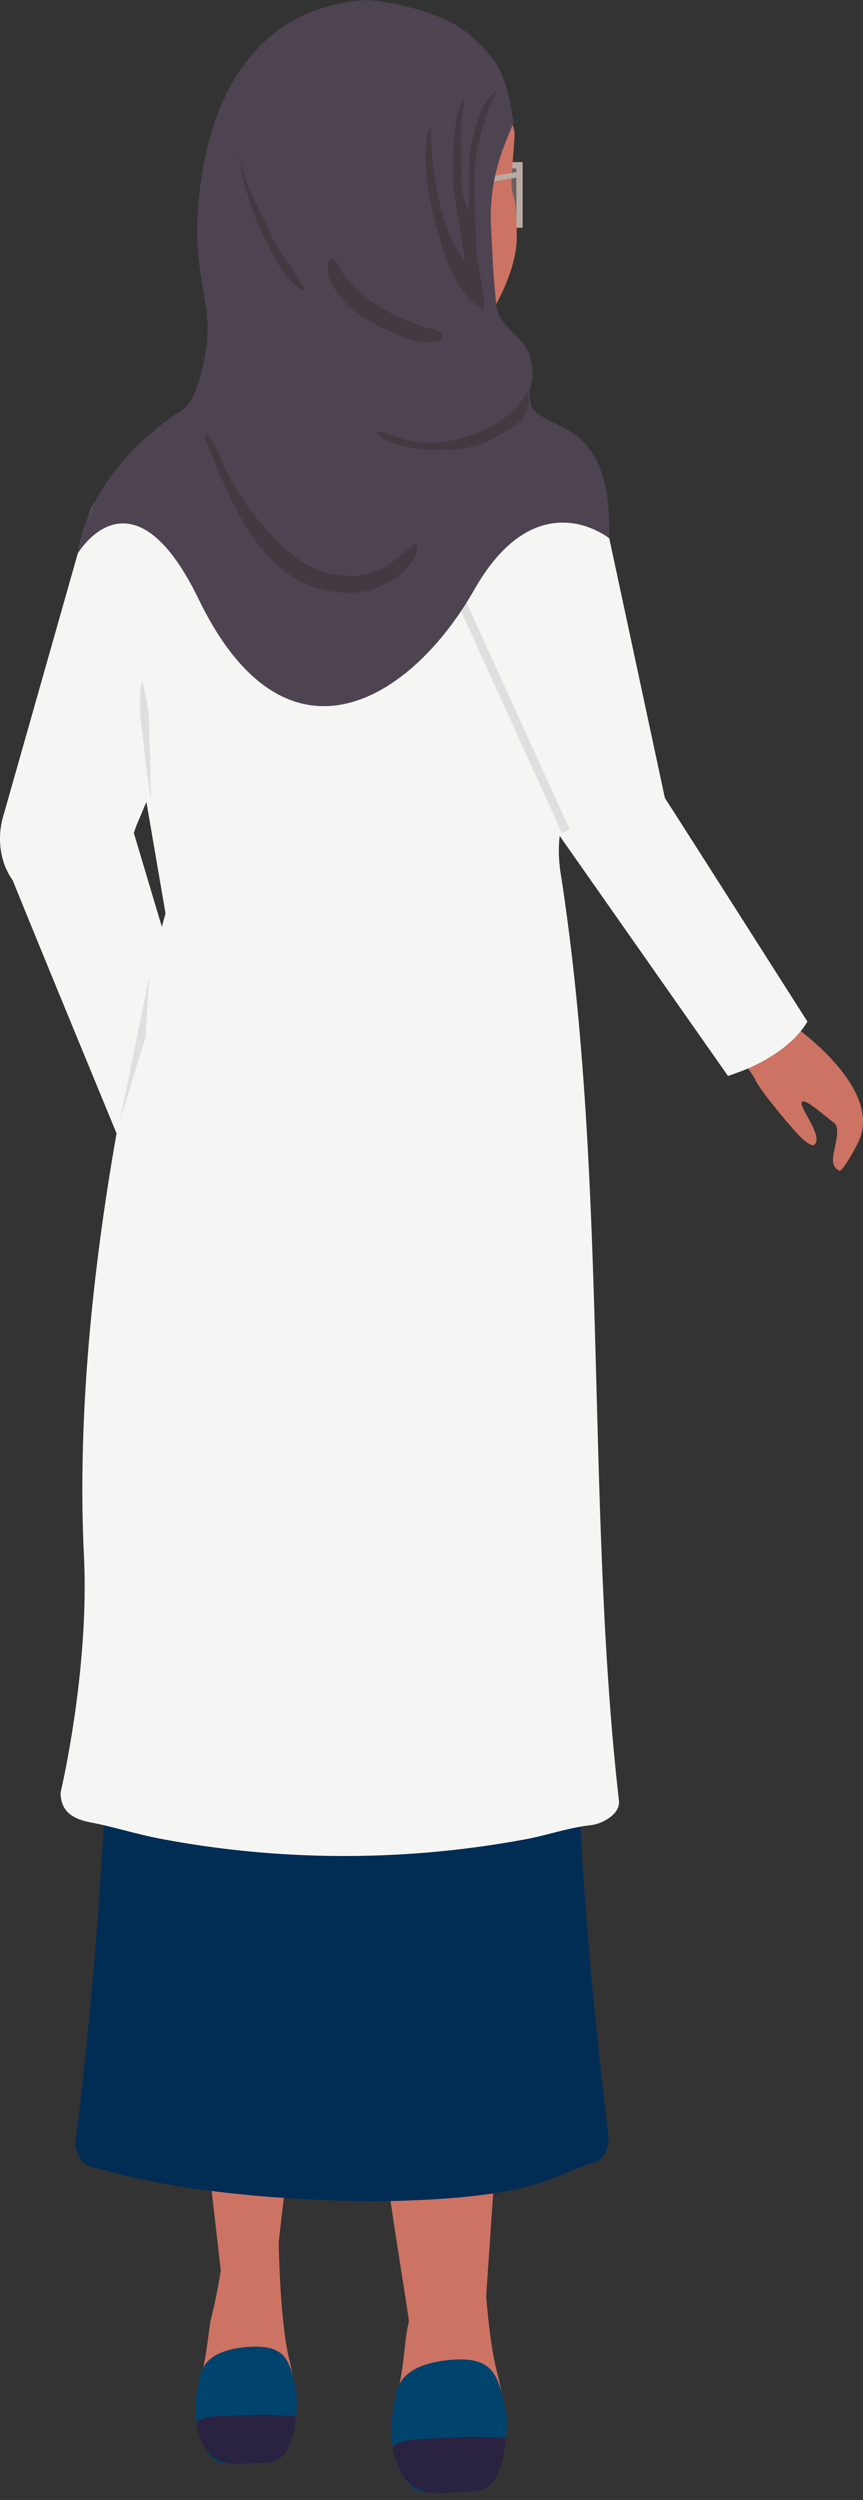 <svg xmlns="http://www.w3.org/2000/svg" xmlns:xlink="http://www.w3.org/1999/xlink" width="147.763" height="427.914" viewBox="0 0 147.763 427.914">
  <rect x="0" y="0" width="147.763" height="427.914" fill="#333333" stroke="none"/>
  <defs>
    <clipPath id="clip-path">
      <rect id="Rectangle_1037" data-name="Rectangle 1037" width="147.763" height="427.914" fill="none"/>
    </clipPath>
    <clipPath id="clip-path-3">
      <rect id="Rectangle_1034" data-name="Rectangle 1034" width="3.477" height="10.172" fill="none"/>
    </clipPath>
  </defs>
  <g id="scene2-scientist" transform="translate(-71)">
    <g id="Group_965" data-name="Group 965" transform="translate(71)" clip-path="url(#clip-path)">
      <g id="Group_964" data-name="Group 964" transform="translate(0 0)">
        <g id="Group_963" data-name="Group 963" clip-path="url(#clip-path)">
          <path id="Path_854" data-name="Path 854" d="M247.477,2206.61c5.87,24.992.667,42.509-3.639,84.02l-.026.253c.037.21.086.492.148.833a4.734,4.734,0,0,1-9.261,1.364c-.037-.662-.073-1.193-.095-1.573-.019-.151-.041-.315-.061-.492-7.5-65.829-8.225-68.147-7.218-77.692,2.065-19.585,15.467-26.665,20.153-6.711" transform="translate(-196.663 -1901.684)" fill="#cc7363"/>
          <path id="Path_855" data-name="Path 855" d="M240.3,2910.365c1.194-4.593,1.308-7.347,1.9-9.426a88.378,88.378,0,0,0,2.614-12.425c.075-.544.134-1,.18-1.353l0-.035.023-.172v0c0-.076.01-.155.016-.238v0c.006-.081.011-.165.018-.252h0a4.733,4.733,0,0,1,9.2,1.4l-.074.243,0,.161c0,.009,0,.019,0,.028,0,.055,0,.114,0,.176,0,0,0,.008,0,.012,0,.138,0,.292-.007.46-.052,3.625-.085,14.029,1.114,19.71,1.128,5.346.6,8.607-1.868,9.523-6.259,2.323-11.072,2.34-12.862,1.477-2.981-1.436-.945-6.63-.254-9.285" transform="matrix(0.999, -0.035, 0.035, 0.999, -307.298, -2492.93)" fill="#cc7363"/>
          <path id="Path_856" data-name="Path 856" d="M239.774,3059.362s-2.141,6.235-.856,10.123c2.277,6.891,1.726,5.979,12.537,5.979,1.673,0,5.154-7.027,4.349-12.058s-1.348-7.918-7.532-7.8c-8.351.163-8.353,4.4-8.5,3.753" transform="matrix(0.999, -0.035, 0.035, 0.999, -312.099, -2642.164)" fill="#00436d"/>
          <path id="Path_857" data-name="Path 857" d="M255.013,3148.4a13.5,13.5,0,0,0,1.216-4.779c-.256.142-3.5-.45-6.956-.441H243.84c-3.992-.125-4.6.975-4.6.975-.127.376.1,1.492.872,3.677a5.838,5.838,0,0,0,5.606,3.607h5.352c1.974,0,3.216-1.2,3.941-3.039" transform="matrix(0.999, -0.035, 0.035, 0.999, -315.355, -2717.972)" fill="#292241"/>
          <path id="Path_860" data-name="Path 860" d="M477.585,2236.873c-7.927,28.691,1.467,72.141,4.047,91.889.415,3.173,5.895,3.589,8.581,2.877,4.286-1.136,3.561-6.447,4.156-10.615.037-.662,4.843-71.755,5.639-77.44,2.73-19.5-16.965-26.467-22.423-6.711" transform="translate(-411.124 -1928)" fill="#cc7363"/>
          <path id="Path_865" data-name="Path 865" d="M166.454,1401.545s-.072,22.318,11.6,23.754c0,0,5.067.626,6.213.069a2.021,2.021,0,0,0-1.013-2.2c-1.406-.994-5.771-1.823-5.833-3.675s-.943-7.3.163-7.057,3.089,7.088,5.337,6.275c0,0,.6-.2.186-2.6s-3.169-11.441-4.178-12.986-2.337-6.492-2.337-6.492-6.479-4.066-9.754.756Z" transform="translate(-144.231 -1208.781)" fill="#cc7363"/>
          <path id="Path_866" data-name="Path 866" d="M38.147,982.672a8.594,8.594,0,0,0-11.1-5.841,9.282,9.282,0,0,0-6.092,11.629c.01.031.023.06.033.091L33.8,1029.589a29.71,29.71,0,0,0,2.078,5l1.719,3.261,1.118,3.319c4.6,2.909,14.271-4.46,14.271-4.46l-.955-3.312c-.535-1.855-.963-5.269-1.813-8.217-4.495-15.584-12.06-42.488-12.067-42.509" transform="translate(-17.789 -846.025)" fill="#84cbed"/>
          <path id="Path_867" data-name="Path 867" d="M162.35,1393.417c-4.056,1.853-6.311,1.59-6.437,1.574l.087-.662c.04.005,4.071.445,11.074-4.42l.381.548a33.121,33.121,0,0,1-5.1,2.96" transform="translate(-135.097 -1204.343)" fill="#66b7ea"/>
          <path id="Path_868" data-name="Path 868" d="M59.838,580.819c-4.785-3.29-13.117-5.516-19.654,6.166a168.389,168.389,0,0,0-17.775,50.041,9.146,9.146,0,0,0,4.011,12.3c4.5,2.288,10.232-.531,12.52-5.034l19.179-36.314c2.63-5.177,9.028-22.13,1.719-27.156" transform="translate(-18.555 -500.993)" fill="#84cbed"/>
          <path id="Path_869" data-name="Path 869" d="M188.32,1221.431c-1.633-13.158-6.769-56.685-5.34-93.4,2.681-68.868-4.327-107.153-4.327-107.153-8.465-30.163-23.892-32.046-29.567-32.778v-.135s-.309,0-.87.042c-.561-.046-.87-.042-.87-.042v.135c-5.675.733-23.576-1.756-32.041,28.406,0,0-14.262,68.34-12.8,112.184,1.225,36.727-3.707,80.241-5.34,93.4-.279,2.248.83,4.383,2.5,4.82,6.627,1.729,19.319,5.5,47.676,5.944v.024l.87-.011.871.011v-.024c28.357-.448,30.1-4.874,36.73-6.6,1.674-.437,2.783-2.572,2.5-4.82" transform="translate(-84.155 -856.063)" fill="#012c54"/>
          <path id="Path_870" data-name="Path 870" d="M403.352,334.795l.818-36.542.774-.364a18.581,18.581,0,0,1,16.543.364l1.977,36.815a19.518,19.518,0,0,1-19,.324Z" transform="translate(-349.5 -256.588)" fill="#d67152"/>
          <path id="Path_871" data-name="Path 871" d="M407.48,312.854l.267-10.49.774-.364a18.581,18.581,0,0,1,16.543.364h0l1.178,22.679c-8.568,4.3-18.761-12.189-18.761-12.189" transform="translate(-353.077 -260.151)" fill="#c96953"/>
          <path id="Path_872" data-name="Path 872" d="M152.268,477.278c3.707-5.684,26.508-12.867,26.508-12.867l4.552-8.833h20.216l4.671,9.277s11.655,4.855,15.37,7.983c11.32,9.531,6.461,19.757,4.82,28.444-.635,3.362-3.954,24.7-6.617,34.93-1.387,5.327-1.271,7.06.821,9.663,1.864,2.318,1.848,5.727-2.649,7.369-8.6,3.139-41.157,10.371-59.934-3.069a4.351,4.351,0,0,1-1.844-3.491,2.1,2.1,0,0,1,.511-1.493,4.742,4.742,0,0,0,.788-4.536c-3.6-10.162-16.483-49.165-7.213-63.376" transform="translate(-129.086 -394.753)" fill="#84cbed"/>
          <path id="Path_873" data-name="Path 873" d="M161.78,805.1c-.076-.238-7.6-23.993-7.93-36.58l.934-.025c.328,12.457,7.811,36.084,7.886,36.321Z" transform="translate(-133.31 -665.89)" fill="#66b7ea"/>
          <path id="Path_874" data-name="Path 874" d="M949.821,1296s17.191,11.3,12.359,21c0,0-2.1,4.213-3.108,4.81a1.863,1.863,0,0,1-1.172-1.9c-.048-1.586,1.535-5.364.143-6.353s-5.132-4.439-5.507-3.465,3.877,5.98,2.108,7.295c0,0-.464.36-2.1-1.181s-7.182-8.256-7.857-9.818-3.8-5.1-3.8-5.1.171-7.048,5.543-7.113Z" transform="translate(-815.273 -1121.395)" fill="#cc7363"/>
          <path id="Path_875" data-name="Path 875" d="M715.505,963.162a7.921,7.921,0,0,0-11.388-2,8.556,8.556,0,0,0-2.069,11.922c.017.025.037.046.055.07l22.8,32.407a27.384,27.384,0,0,0,3.233,3.8l2.427,2.378,1.916,2.6c4.856,1.257,11.268-7.935,11.268-7.935l-1.772-2.638c-.992-1.477-2.33-4.353-3.906-6.7-8.336-12.41-22.556-33.89-22.568-33.906" transform="translate(-606.965 -831.465)" fill="#84cbed"/>
          <path id="Path_876" data-name="Path 876" d="M934.446,1287.872c-3.038,2.769-5.09,3.174-5.206,3.195l-.11-.605c.036-.007,3.7-.756,8.473-7l.489.374a30.511,30.511,0,0,1-3.646,4.036" transform="translate(-805.082 -1112.108)" fill="#66b7ea"/>
          <path id="Path_877" data-name="Path 877" d="M608.322,559.642c-5.352.067-12.668,4.95-11.378,17.222a132.947,132.947,0,0,0,13.082,45,8.431,8.431,0,0,0,9.559,7.126c4.607-.672,7.422-5.84,6.75-10.447L621.467,581c-.772-5.3-4.97-21.462-13.145-21.36" transform="translate(-517.116 -484.924)" fill="#84cbed"/>
          <path id="Path_878" data-name="Path 878" d="M610.8,735.834c-.04-.077-4.073-7.849-8.076-18.063-3.7-9.44-8.132-22.959-8.237-33.762l.8-.008c.1,10.678,4.5,24.095,8.178,33.469,3.988,10.175,8,17.916,8.044,17.993Z" transform="translate(-515.114 -592.681)" fill="#66b7ea"/>
          <g id="Group_962" data-name="Group 962" transform="translate(85.472 28.282)" opacity="0.4">
            <g id="Group_961" data-name="Group 961">
              <g id="Group_960" data-name="Group 960" clip-path="url(#clip-path-3)">
                <rect id="Rectangle_1033" data-name="Rectangle 1033" width="3.477" height="10.172" transform="translate(0 -0.001)" fill="#b9aaa3"/>
              </g>
            </g>
          </g>
          <path id="Path_879" data-name="Path 879" d="M636.192,219.076h4.545v-11.24h-4.545Zm3.477-1.068H637.26v-9.1h2.409Z" transform="translate(-551.254 -180.088)" fill="#b9aaa3"/>
          <path id="Path_880" data-name="Path 880" d="M363.266,68.5s-.545,2.523-8.454,7.431c0,0-9.545,6.954-11.931,18.544,0,0-3.341-7.158-7.022-3.2,0,0-2.155,1.95-.856,6.652a5.643,5.643,0,0,0,4.687,4.132,4.786,4.786,0,0,0,1.964-.148l1.606,4.158a17.036,17.036,0,0,0,4.6,6.646,28.213,28.213,0,0,0,14.788,6.717s4.363.818,7.431-1.636,8.385-11.355,8.317-17.949-.477-6.389-.818-7.889.449-7.733.449-9.779-4.352-10.049-7.267-7.674c-5.413,4.41-4.5-2.591-7.5-6" transform="translate(-289.916 -59.354)" fill="#cc7363"/>
          <path id="Path_881" data-name="Path 881" d="M31.74,1079.322a18.34,18.34,0,0,0,14.284-2.9l1.777-1.135-16.895-56.572s-3.342-9.53-13.819-7.211c-5.823,1.289-9.113,7.926-7.414,14.015.321,1.15,22.068,53.8,22.068,53.8" transform="translate(-7.994 -876.142)" fill="#f5f6f4"/>
          <path id="Path_882" data-name="Path 882" d="M.05,656.834c-.514,6.023,2.972,11.392,8.493,12.226,4.945.747,10.94-1.641,14.765-13.218l20.637-49s-2.757-10.394-10.593-12.57-16.035,1.741-18.31,8.748l-.3,1.108L.7,653.613a14.427,14.427,0,0,0-.653,3.22" transform="translate(0 -514.414)" fill="#f5f6f4"/>
          <path id="Path_883" data-name="Path 883" d="M116.461,446.494l-3.645,7.315L90.008,465.016s-11.316,6.774-4.178,20.643l9.877,57.58s-16.531,57.259-13.97,109.9c.963,19.791-3.993,40.518-3.993,40.543-.025,3.343,2.2,4.578,5.136,5.14,3.97.759,7.887,2.024,11.9,2.786q6.563,1.248,13.213,1.971A169.548,169.548,0,0,0,157.4,701.7c3.67-.686,7.417-2.008,11.112-2.4,1.833-.194,5.1-1.812,4.826-4.206-5.708-50.166-1.787-106.181-9.966-158.648-1.583-10.156,3.222-13.468,3.124-23.716q-.12-12.557-.211-25.115,0-.23,0-.46s8.254-23.354-6.9-26.185L148.075,455.6l-3.718-4.853-13.325-3.195a107.107,107.107,0,0,0-14.571-1.059" transform="translate(-67.365 -386.883)" fill="#f5f6f4"/>
          <path id="Path_884" data-name="Path 884" d="M179.849,873.721a21.489,21.489,0,0,1,.607,2.442q.238,1.225.389,2.456a23.7,23.7,0,0,1,.179,2.47c.015.827.022,1.654.054,2.479l.093,2.477.072,2.479c.039,1.654.081,3.307.1,4.963l-.139.011c-.234-1.639-.44-3.28-.65-4.921l-.3-2.463-.28-2.465c-.092-.822-.209-1.642-.318-2.462a23.748,23.748,0,0,1-.193-2.472c-.021-.827-.017-1.656.017-2.486a21.337,21.337,0,0,1,.234-2.5Z" transform="translate(-155.488 -757.071)" fill="#dfdfdf"/>
          <rect id="Rectangle_1035" data-name="Rectangle 1035" width="1.469" height="31.662" transform="translate(45.256 71.385) rotate(-88.614)" fill="#dfdfdf"/>
          <path id="Path_885" data-name="Path 885" d="M746.759,1015.375c-2.553,4.339-8.088,7.352-11.915,8.708l-1.683.6L703.4,982.249s-4.268-5.9,3.806-11.25c4.223-2.8,11.453.862,14.333,4.841.544.751,25.221,39.535,25.221,39.535" transform="translate(-608.511 -840.508)" fill="#f5f6f4"/>
          <path id="Path_886" data-name="Path 886" d="M583.37,629.22c3.934-1.491,7.04-3.115,5.724-8.739L578.664,571.8l-2-4.588c-2.379-6.974-10.451-10.229-18.026-7.272s-11.788,11.008-9.408,17.98l.423,1.067,22.508,45.675c.368,1.074,5.989,6.537,11.209,4.559" transform="translate(-475.326 -484.235)" fill="#f5f6f4"/>
          <path id="Path_887" data-name="Path 887" d="M575.722,745.88,553.4,696.836l1.354-.569,22.324,49.044Z" transform="translate(-479.514 -603.309)" fill="#dfdfdf"/>
          <path id="Path_888" data-name="Path 888" d="M606.079,221.382,606,221.4l-.534.091-1.951.332-.458.077-.534.091-.422.072-.112.019-2.832.482-.582.1a3.351,3.351,0,0,0-1.455-.7l2.212-.376,2.657-.453.417-.071.117-.02.692-.117.454-.077,2.252-.383.079.461Z" transform="translate(-517.399 -191.028)" fill="#b9aaa3"/>
          <path id="Path_889" data-name="Path 889" d="M149.487,0s12.555,1.073,18.035,6.585c2.987,3,5.428,4.5,6.769,14.151.161,1.16-4.352,7.665-3.807,18.164s.272,6.223.878,13.152c.384,4.4,5.312,5.175,6.053,10.017.682,4.453-.776,3.475-.219,6.471.359,1.926.359,1.926,5.286,4.448,4.75,2.431,8.539,6.273,8.248,19.166,0,0-12.378-10.109-23.13,8.815s-32.19,32.492-47.158,1.632c-11.453-23.614-20.72-7.857-20.72-7.857s1.008-13.633,17.993-24.643c1.82-1.18,2.842-5,3.216-6.472,2.825-11.073-1.239-14.128-.716-26.067.728-16.6,7.295-36.393,29.269-37.562" transform="translate(-86.411 -0.002)" fill="#4e4351"/>
          <path id="Path_890" data-name="Path 890" d="M554.171,132.233c.052,3.35.22,8.056.4,11.388.178,3.27,1.576,6.829,1.183,10.053-5.058-3.225-6.755-9.447-8.2-14.828a48.491,48.491,0,0,1-1.7-10.753c.017-1.734-.122-4.214.913-5.713a57.747,57.747,0,0,0,1.6,13.467,26.711,26.711,0,0,0,4.227,9.613c-.662-4.632-1.139-7.04-1.411-9.15a24.724,24.724,0,0,1-.566-4.621c0-3.265-.355-11.5,1.888-14.133-1.07,6.77-.43,7.112-.573,12.293a16.722,16.722,0,0,0,1.139,6.749c.638-2.657-.02-8.265.546-10.955a45.063,45.063,0,0,1,1.5-5.488,10.154,10.154,0,0,1,2.9-4.064s-3.982,7.743-3.852,16.144" transform="translate(-472.982 -100.59)" fill="#423941"/>
          <path id="Path_891" data-name="Path 891" d="M421.618,332.458c3.071,6.142,9.575,9.622,15.847,11.484.634.188,2.821.58,2.409,1.742-.189.533-2.169.665-2.578.7a9.353,9.353,0,0,1-3.906-.84c-4.917-1.813-10.309-4.627-12.621-9.555-.82-1.747-.806-5.691,1.257-2.844" transform="translate(-364.154 -287.794)" fill="#423941"/>
          <path id="Path_892" data-name="Path 892" d="M508.437,499.988c-2.46,5.022-8.683,8.018-14.094,8.832a16.291,16.291,0,0,1-7.663-.491c-1.378-.47-2.905-1.038-4.3-1.364,1.1,2.5,6.787,3.146,9.053,3.249,3.183.144,7.653-.069,10.5-1.663,1.643-.92,4.784-2.384,5.794-4.093.536-.907,1.1-2.894.576-3.788" transform="translate(-417.976 -433.235)" fill="#423941"/>
          <path id="Path_893" data-name="Path 893" d="M262.921,558.727c4.495,10.8,9.634,25.434,23.345,26.341a13.562,13.562,0,0,0,11.4-4.391c.685-.788,2.342-2.916,1.23-3.917-1.744,1.28-3.39,2.85-5.247,4a12.763,12.763,0,0,1-7.276,1.417c-5.622-.408-9.468-4-13.082-8.044a44.84,44.84,0,0,1-8.021-12.691c-.279-.673-1.753-3.978-2.345-3.126" transform="translate(-227.818 -483.657)" fill="#423941"/>
          <path id="Path_894" data-name="Path 894" d="M304.929,198.847a49.844,49.844,0,0,0,5.056,15.226c1.407,2.815,3.221,6.569,6.3,7.871-1.237-3.133-4.027-5.774-5.482-8.9-1.125-2.417-2.217-4.876-3.417-7.244a48.448,48.448,0,0,1-2.591-7.088" transform="translate(-264.1 -172.181)" fill="#423941"/>
          <path id="Path_895" data-name="Path 895" d="M153.708,1276.661l4.383-14.294.649-10.46Z" transform="translate(-133.186 -1084.765)" fill="#dfdfdf"/>
          <path id="Path_9162" data-name="Path 9162" d="M240.482,2914.067c1.357-5.221,1.487-8.352,2.165-10.714a100.472,100.472,0,0,0,2.971-14.124c.085-.618.152-1.135.2-1.538l.005-.04.026-.2v0c.005-.086.012-.176.018-.271v0q.01-.138.02-.287h0a5.38,5.38,0,0,1,10.455,1.6l-.084.276c0,.056,0,.118,0,.183,0,.01,0,.021,0,.032q0,.094,0,.2s0,.009,0,.014c0,.157-.005.332-.008.523-.06,4.12-.1,15.947,1.267,22.405,1.282,6.077.684,9.784-2.123,10.825-7.114,2.64-12.585,2.66-14.62,1.679-3.388-1.633-1.074-7.537-.289-10.555" transform="translate(-324.432 -2488.468) rotate(-3)" fill="#cc7363"/>
          <path id="Path_9163" data-name="Path 9163" d="M239.947,3059.875s-2.434,7.087-.973,11.507c2.588,7.833,1.962,6.8,14.251,6.8,1.9,0,5.858-7.988,4.944-13.706s-1.532-9-8.562-8.864c-9.492.185-9.494,5.006-9.659,4.266" transform="translate(-331.682 -2634.454) rotate(-3)" fill="#00436d"/>
          <path id="Path_9164" data-name="Path 9164" d="M257.174,3149.117a15.345,15.345,0,0,0,1.382-5.433c-.291.161-3.975-.512-7.907-.5h-6.176c-4.537-.142-5.227,1.108-5.227,1.108-.144.427.114,1.7.991,4.18a6.636,6.636,0,0,0,6.373,4.1h6.084c2.243,0,3.656-1.368,4.48-3.455" transform="translate(-336.163 -2708.599) rotate(-3)" fill="#292241"/>
        </g>
      </g>
    </g>
  </g>
</svg>
